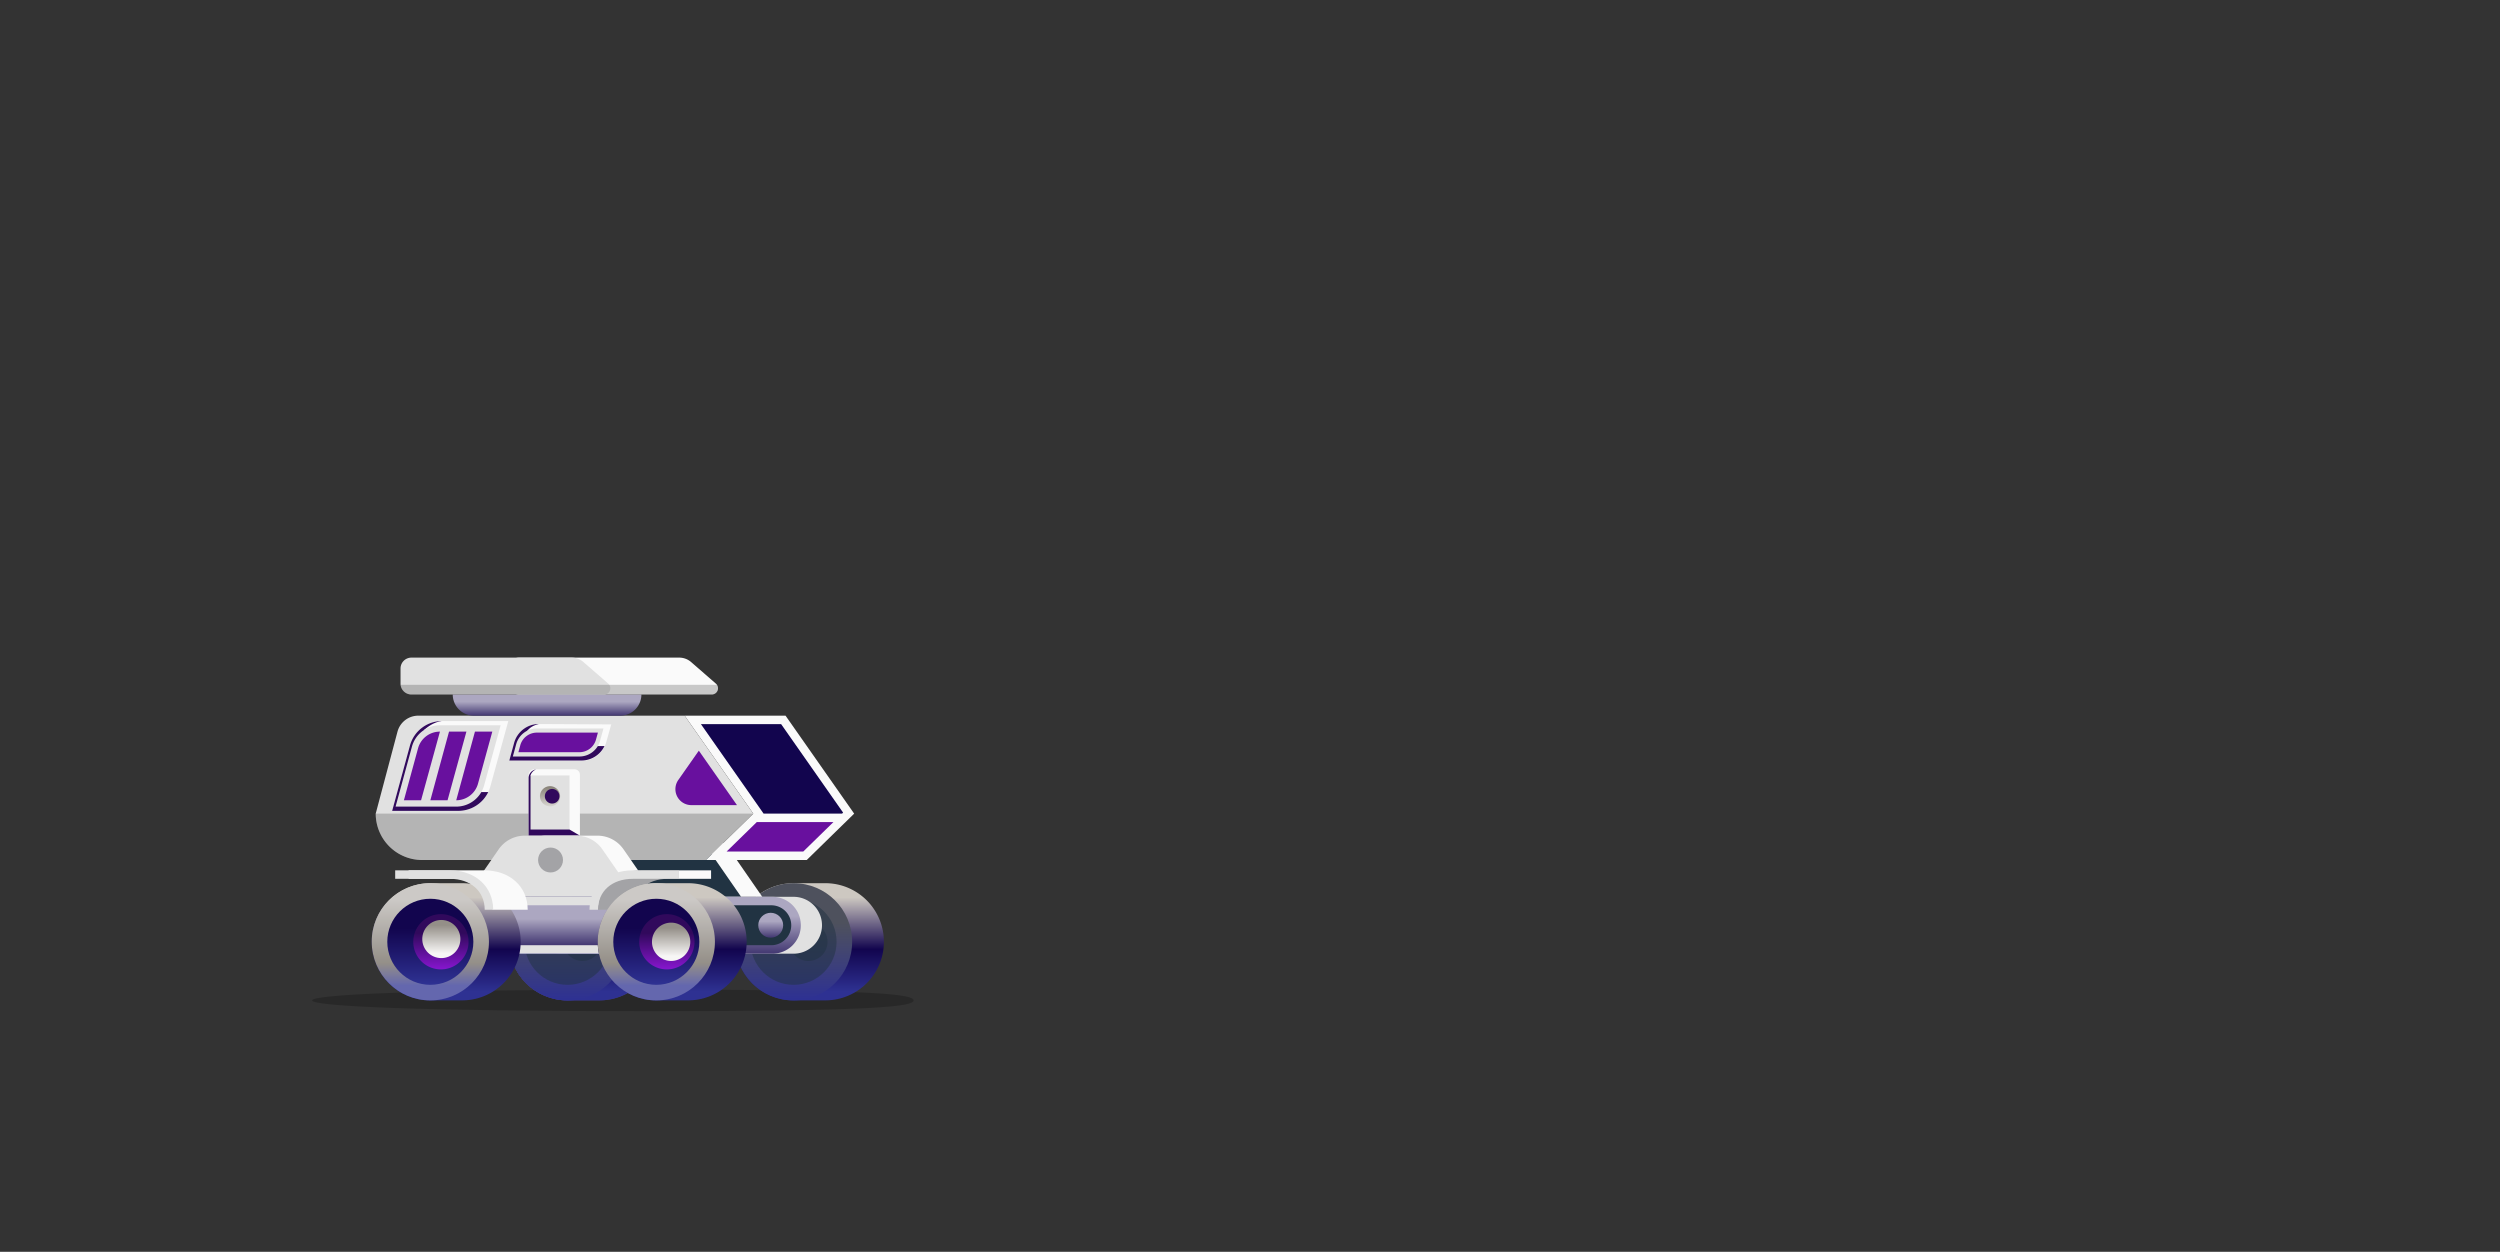 <?xml version="1.0" encoding="utf-8"?>
<!-- Generator: Adobe Illustrator 25.0.1, SVG Export Plug-In . SVG Version: 6.00 Build 0)  -->
<svg version="1.1" id="Layer_1" xmlns="http://www.w3.org/2000/svg" xmlns:xlink="http://www.w3.org/1999/xlink" x="0px"
     y="0px" viewBox="0 0 1920 961.4" style="enable-background:new 0 0 1920 961.4;" xml:space="preserve">
   <rect x="0" y="0" width="1920" height="961.4" fill="#333333" stroke="none"/>
   <defs>
        <filter id="luminosity-noclip" x="499.36" y="-3287" width="47.29" height="32766" filterUnits="userSpaceOnUse" color-interpolation-filters="sRGB">
            <feFlood flood-color="#fff" result="bg" />
            <feBlend in="SourceGraphic" in2="bg" />
        </filter>
        <mask id="mask" x="499.36" y="-3287" width="47.29" height="32766" maskUnits="userSpaceOnUse">
            <g style="filter:url(#luminosity-noclip)" />
        </mask>
        <linearGradient id="linear-gradient" x1="523" y1="585.73" x2="523" y2="624.32" gradientUnits="userSpaceOnUse">
            <stop offset="0" stop-color="#fff" />
            <stop offset="1" />
        </linearGradient>
        <filter id="luminosity-noclip-2" x="260.33" y="-3287" width="101.26" height="32766" filterUnits="userSpaceOnUse" color-interpolation-filters="sRGB">
            <feFlood flood-color="#fff" result="bg" />
            <feBlend in="SourceGraphic" in2="bg" />
        </filter>
        <mask id="mask-2" x="260.33" y="-3287" width="101.26" height="32766" maskUnits="userSpaceOnUse">
            <g style="filter:url(#luminosity-noclip-2)" />
        </mask>
        <linearGradient id="linear-gradient-2" x1="314.76" y1="521.4" x2="304.79" y2="555.83" xlink:href="#linear-gradient" />
        <linearGradient id="linear-gradient-3" x1="3952.95" y1="-2543.11" x2="3953.95" y2="-2543.11" gradientTransform="matrix(0, 961.38, 961.38, 0, 2445941.37, -3800286.07)" gradientUnits="userSpaceOnUse">
            <stop offset="0.07" stop-color="#fff" />
            <stop offset="0.2" stop-color="#fcfbfd" />
            <stop offset="0.32" stop-color="#f4f0f7" />
            <stop offset="0.44" stop-color="#e5deed" />
            <stop offset="0.56" stop-color="#d1c4df" />
            <stop offset="0.67" stop-color="#b7a2cd" />
            <stop offset="0.78" stop-color="#9678b7" />
            <stop offset="0.89" stop-color="#70479d" />
            <stop offset="0.99" stop-color="#451080" />
            <stop offset="1" stop-color="#430d7e" />
        </linearGradient>
        <clipPath id="clip-path" transform="translate(87.38)">
            <rect width="1920" height="961.38" style="fill:none" />
        </clipPath>
        <clipPath id="clip-path-2" transform="translate(87.38)">
            <rect x="-83.95" y="291.26" width="2031.2" height="348.84" style="fill:none" />
        </clipPath>
        <linearGradient id="linear-gradient-4" x1="3959.82" y1="-2529.19" x2="3960.82" y2="-2529.19" gradientTransform="translate(-1016983.66 -1593241.66) rotate(90) scale(402.51)" gradientUnits="userSpaceOnUse">
            <stop offset="0" stop-color="#716995" />
            <stop offset="0.17" stop-color="#69618f" />
            <stop offset="0.43" stop-color="#534a7f" />
            <stop offset="0.76" stop-color="#302464" />
            <stop offset="1" stop-color="#12054e" />
        </linearGradient>
        <linearGradient id="linear-gradient-5" x1="2601.92" y1="2261.94" x2="2616.48" y2="2383.43" gradientTransform="translate(-1236.41 -1680.04)" gradientUnits="userSpaceOnUse">
            <stop offset="0.46" stop-color="#e5e0df" />
            <stop offset="1" stop-color="#8ca99c" />
        </linearGradient>
        <linearGradient id="linear-gradient-6" x1="2607.26" y1="2261.3" x2="2621.82" y2="2382.78" xlink:href="#linear-gradient-5" />
        <linearGradient id="linear-gradient-7" x1="2525.29" y1="2261.94" x2="2539.85" y2="2383.43" xlink:href="#linear-gradient-5" />
        <linearGradient id="linear-gradient-8" x1="2530.62" y1="2261.3" x2="2545.18" y2="2382.78" xlink:href="#linear-gradient-5" />
        <linearGradient id="linear-gradient-9" x1="496.53" y1="610.7" x2="496.53" y2="668.92" gradientTransform="translate(-135.83 98.37)" gradientUnits="userSpaceOnUse">
            <stop offset="0" stop-color="#aca7c1" />
            <stop offset="1" stop-color="#443973" />
        </linearGradient>
        <linearGradient id="linear-gradient-10" x1="484.33" y1="610.7" x2="484.33" y2="668.92" gradientTransform="translate(-48.45 98.37)" xlink:href="#linear-gradient-9" />
        <linearGradient id="linear-gradient-11" x1="484.33" y1="610.7" x2="484.33" y2="668.92" gradientTransform="translate(-48.45 98.37)" xlink:href="#linear-gradient-9" />
        <linearGradient id="linear-gradient-12" x1="495.71" y1="610.7" x2="495.71" y2="668.92" gradientTransform="translate(451.25 -69.12) rotate(45)" xlink:href="#linear-gradient-9" />
        <linearGradient id="linear-gradient-13" x1="360.7" y1="689.25" x2="360.7" y2="761.64" gradientUnits="userSpaceOnUse">
            <stop offset="0" stop-color="#cdc8c1" />
            <stop offset="0.55" stop-color="#12054e" />
            <stop offset="1" stop-color="#2e3192" />
        </linearGradient>
        <linearGradient id="linear-gradient-14" x1="435.88" y1="709.07" x2="435.88" y2="767.29" gradientUnits="userSpaceOnUse">
            <stop offset="0" stop-color="#4e515d" />
            <stop offset="1" stop-color="#2e3192" />
        </linearGradient>
        <linearGradient id="linear-gradient-15" x1="534.26" y1="689.25" x2="534.26" y2="761.64" xlink:href="#linear-gradient-13" />
        <linearGradient id="linear-gradient-16" x1="609.44" y1="709.07" x2="609.44" y2="767.29" xlink:href="#linear-gradient-14" />
        <linearGradient id="linear-gradient-17" x1="416.74" y1="703.69" x2="416.74" y2="731.94" gradientTransform="matrix(1, 0, 0, 1, 0, 0)" xlink:href="#linear-gradient-9" />
        <linearGradient id="linear-gradient-18" x1="591.91" y1="707.57" x2="591.91" y2="719.95" gradientTransform="matrix(1, 0, 0, 1, 0, 0)" xlink:href="#linear-gradient-9" />
        <filter id="luminosity-noclip-3" x="499.36" y="576.52" width="47.29" height="41.81" filterUnits="userSpaceOnUse" color-interpolation-filters="sRGB">
            <feFlood flood-color="#fff" result="bg" />
            <feBlend in="SourceGraphic" in2="bg" />
        </filter>
        <mask id="mask-3" x="586.74" y="576.52" width="47.29" height="41.81" maskUnits="userSpaceOnUse">
            <g style="filter:url(#luminosity-noclip-3)">
                <g transform="translate(87.38)">
                    <g style="mask:url(#mask)">
                        <path d="M517.36,576.52l29.29,41.82h-35a12.27,12.27,0,0,1-10-19.31Z" style="mix-blend-mode:multiply;fill:url(#linear-gradient)" />
                    </g>
                </g>
            </g>
        </mask>
        <linearGradient id="linear-gradient-19" x1="523" y1="585.73" x2="523" y2="624.32" gradientUnits="userSpaceOnUse">
            <stop offset="0" stop-color="#fff" />
            <stop offset="1" stop-color="#fff" />
        </linearGradient>
        <linearGradient id="linear-gradient-20" x1="335.05" y1="618.87" x2="335.05" y2="603.49" gradientUnits="userSpaceOnUse">
            <stop offset="0" stop-color="#d4d2cd" />
            <stop offset="1" stop-color="#847e73" />
        </linearGradient>
        <linearGradient id="linear-gradient-21" x1="351.69" y1="703.69" x2="351.69" y2="731.94" gradientUnits="userSpaceOnUse">
            <stop offset="0" stop-color="#12054e" />
            <stop offset="1" stop-color="#2e3192" />
        </linearGradient>
        <linearGradient id="linear-gradient-22" x1="335.43" y1="705.75" x2="335.43" y2="725.58" gradientTransform="matrix(1, 0, 0, 1, 0, 0)" xlink:href="#linear-gradient-9" />
        <linearGradient id="linear-gradient-23" x1="255.3" y1="689.25" x2="255.3" y2="761.64" xlink:href="#linear-gradient-13" />
        <linearGradient id="linear-gradient-24" x1="330.49" y1="690.67" x2="330.49" y2="756.94" gradientUnits="userSpaceOnUse">
            <stop offset="0" stop-color="#ccc9c6" />
            <stop offset="0.74" stop-color="#948f88" />
            <stop offset="1" stop-color="#6467ae" />
        </linearGradient>
        <linearGradient id="linear-gradient-25" x1="330.49" y1="712.85" x2="330.49" y2="755.6" xlink:href="#linear-gradient-21" />
        <linearGradient id="linear-gradient-26" x1="251.24" y1="716.59" x2="251.24" y2="744.03" gradientUnits="userSpaceOnUse">
            <stop offset="0" stop-color="#31095c" />
            <stop offset="1" stop-color="#8516cc" />
        </linearGradient>
        <linearGradient id="linear-gradient-27" x1="254.49" y1="712.63" x2="254.49" y2="734.29" gradientTransform="translate(296.17 -42.33) rotate(22.5)" gradientUnits="userSpaceOnUse">
            <stop offset="0" stop-color="#948f88" />
            <stop offset="1" stop-color="#f7f6f5" />
        </linearGradient>
        <linearGradient id="linear-gradient-28" x1="428.86" y1="689.25" x2="428.86" y2="761.64" xlink:href="#linear-gradient-13" />
        <linearGradient id="linear-gradient-29" x1="504.05" y1="690.67" x2="504.05" y2="756.94" xlink:href="#linear-gradient-24" />
        <linearGradient id="linear-gradient-30" x1="504.05" y1="712.85" x2="504.05" y2="755.6" xlink:href="#linear-gradient-21" />
        <linearGradient id="linear-gradient-31" x1="424.8" y1="716.59" x2="424.8" y2="744.03" xlink:href="#linear-gradient-26" />
        <linearGradient id="linear-gradient-32" x1="428.05" y1="712.63" x2="428.05" y2="734.29" gradientTransform="matrix(1, 0, 0, 1, 0, 0)" xlink:href="#linear-gradient-27" />
        <linearGradient id="linear-gradient-33" x1="332.78" y1="538.93" x2="332.78" y2="549.44" gradientTransform="matrix(1, 0, 0, 1, 0, 0)" xlink:href="#linear-gradient-9" />
        <filter id="luminosity-noclip-4" x="260.33" y="533.37" width="101.26" height="16.26" filterUnits="userSpaceOnUse" color-interpolation-filters="sRGB">
            <feFlood flood-color="#fff" result="bg" />
            <feBlend in="SourceGraphic" in2="bg" />
        </filter>
        <mask id="mask-4" x="347.71" y="533.37" width="101.26" height="16.26" maskUnits="userSpaceOnUse">
            <g style="filter:url(#luminosity-noclip-4)">
                <g transform="translate(87.38)">
                    <g style="mask:url(#mask-2)">
                        <path d="M345.32,549.63H276.59a16.26,16.26,0,0,1-16.26-16.26H361.59A16.27,16.27,0,0,1,345.32,549.63Z" style="mix-blend-mode:multiply;fill:url(#linear-gradient-2)" />
                    </g>
                </g>
            </g>
        </mask>
        <linearGradient id="linear-gradient-34" x1="314.76" y1="521.4" x2="304.79" y2="555.83" gradientUnits="userSpaceOnUse">
            <stop offset="0" stop-color="#4b505e" />
            <stop offset="1" stop-color="#755755" />
        </linearGradient>
        <clipPath id="clip-path-3" transform="translate(87.38)">
            <rect x="993.52" y="871.62" width="75.12" height="12.21" style="fill:none" />
        </clipPath>
        <clipPath id="clip-path-4" transform="translate(87.38)">
            <rect x="1001.21" y="683.28" width="137.44" height="59.76" style="fill:none" />
        </clipPath>
        <radialGradient id="radial-gradient" cx="2942.85" cy="1156.58" r="51.04" gradientTransform="matrix(0.95, 0.31, -0.31, 0.95, -1669.53, -1465.52)" gradientUnits="userSpaceOnUse">
            <stop offset="0.15" stop-color="#00dfbf" />
            <stop offset="0.49" stop-color="#00917c" />
            <stop offset="0.62" stop-color="#006a5b" />
            <stop offset="0.98" />
        </radialGradient>
        <radialGradient id="radial-gradient-2" cx="2954.84" cy="1097.22" r="101.97" gradientTransform="matrix(0.95, 0.31, -0.31, 0.95, -1669.53, -1465.52)" gradientUnits="userSpaceOnUse">
            <stop offset="0.28" stop-color="#21687e" />
            <stop offset="0.42" stop-color="#0d3b59" />
            <stop offset="0.59" stop-color="#05294a" />
            <stop offset="0.71" stop-color="#031b31" />
            <stop offset="0.9" stop-color="#01070d" />
            <stop offset="1" />
        </radialGradient>
        <radialGradient id="radial-gradient-3" cx="2910.11" cy="1125.85" r="64.1" gradientTransform="matrix(0.95, 0.31, -0.31, 0.95, -1669.53, -1465.52)" gradientUnits="userSpaceOnUse">
            <stop offset="0.29" stop-color="#fff" />
            <stop offset="0.69" stop-color="#6c6c6c" />
            <stop offset="1" />
        </radialGradient>
        <radialGradient id="radial-gradient-4" cx="2910.11" cy="1125.85" r="64.1" xlink:href="#radial-gradient-3" />
        <linearGradient id="linear-gradient-35" x1="2963.59" y1="1217.31" x2="2963.59" y2="1243.52" gradientTransform="matrix(0.95, 0.31, -0.31, 0.95, -1669.53, -1465.52)" gradientUnits="userSpaceOnUse">
            <stop offset="0.15" stop-color="#8516cc" />
            <stop offset="0.49" stop-color="#68109e" />
            <stop offset="0.65" stop-color="#460b6a" />
            <stop offset="0.98" />
        </linearGradient>
        <clipPath id="clip-path-5" transform="translate(87.38)">
            <rect x="1495.93" y="5.47" width="137.99" height="137.99" style="fill:none" />
        </clipPath>
        <clipPath id="clip-path-6" transform="translate(87.38)">
            <rect x="271.93" y="105" width="21.05" height="22.04" style="fill:none" />
        </clipPath>
        <clipPath id="clip-path-8" transform="translate(87.38)">
            <rect x="271.93" y="147.24" width="21.05" height="22.04" style="fill:none" />
        </clipPath>
        <clipPath id="clip-path-10" transform="translate(87.38)">
            <rect x="271.93" y="189.48" width="21.05" height="22.04" style="fill:none" />
        </clipPath>
        <clipPath id="clip-path-12" transform="translate(87.38)">
            <rect x="271.93" y="231.61" width="21.05" height="22.04" style="fill:none" />
        </clipPath>
        <clipPath id="clip-path-14" transform="translate(87.38)">
            <rect x="271.93" y="272.37" width="21.05" height="22.04" style="fill:none" />
        </clipPath>
    </defs>
    <g style="isolation:isolate">
        <g id="Layer_2" data-name="Layer 2">
            <g id="Layer_3" data-name="Layer 3">



                <path d="M152.3,768.31c0,4.58,83.16,8.3,259.74,8.3s202.21-3.72,202.21-8.3S588.61,760,412,760,152.3,763.73,152.3,768.31Z" transform="translate(87.38)" style="fill-rule:evenodd;opacity:0.21" />
                <path d="M372.89,678.29H348.5a45,45,0,0,0,0,90h24.39a45,45,0,1,0,0-90Z" transform="translate(87.38)" style="fill:url(#linear-gradient-9)" />
                <circle cx="435.88" cy="723.3" r="45.01" style="fill:url(#linear-gradient-10)" />
                <circle cx="435.88" cy="723.3" r="33.05" style="fill:url(#linear-gradient-11)" />
                <circle cx="359.88" cy="723.3" r="14.71" transform="translate(-318.66 466.33) rotate(-45)" style="fill:url(#linear-gradient-12)" />
                <path d="M372.89,678.29H348.5a45,45,0,0,0,0,90h24.39a45,45,0,1,0,0-90Z" transform="translate(87.38)" style="fill:url(#linear-gradient-13)" />
                <circle cx="435.88" cy="723.3" r="45.01" style="fill:url(#linear-gradient-14)" />
                <circle cx="435.88" cy="723.3" r="33.05" style="fill:#213342;opacity:0.5" />
                <circle cx="359.88" cy="723.3" r="14.71" transform="translate(-318.66 466.33) rotate(-45)" style="fill:#213342;opacity:0.5" />
                <path d="M546.45,678.29H522.06a45,45,0,1,0,0,90h24.39a45,45,0,1,0,0-90Z" transform="translate(87.38)" style="fill:url(#linear-gradient-15)" />
                <circle cx="609.44" cy="723.3" r="45.01" style="fill:url(#linear-gradient-16)" />
                <circle cx="609.44" cy="723.3" r="33.05" style="fill:#213342;opacity:0.5" />
                <circle cx="533.44" cy="723.3" r="14.71" transform="translate(-206.02 1075.5) rotate(-76.66)" style="fill:#213342;opacity:0.5" />
                <path d="M368,688.76H498.06l-25.28-36.5a24.28,24.28,0,0,0-20-10.47H413.2a24.3,24.3,0,0,0-20,10.47Z" transform="translate(87.38)" style="fill:#fafafa" />
                <path d="M351.68,688.76H481.8l-25.28-36.5a24.28,24.28,0,0,0-20-10.47H396.94a24.3,24.3,0,0,0-20,10.47Z" transform="translate(87.38)" style="fill:#213342" />
                <path d="M322.56,710.59a21.83,21.83,0,0,1,21.83-21.83H521.61a21.84,21.84,0,1,1,0,43.67H344.39A21.83,21.83,0,0,1,322.56,710.59Z" transform="translate(87.38)" style="fill:#e1e1e1" />
                <path d="M306.3,710.59a21.83,21.83,0,0,1,21.83-21.83H505.35a21.84,21.84,0,1,1,0,43.67H328.13A21.83,21.83,0,0,1,306.3,710.59Z" transform="translate(87.38)" style="fill:url(#linear-gradient-17)" />
                <path d="M505.35,725.93a15.34,15.34,0,0,0,0-30.67H328.13a15.34,15.34,0,0,0,0,30.67Z" transform="translate(87.38)" style="fill:#213342" />
                <circle cx="415.51" cy="710.59" r="9.57" style="fill:#676767" />
                <path d="M328.13,721a10.39,10.39,0,1,1,10.39-10.39A10.4,10.4,0,0,1,328.13,721Zm0-19.14a8.76,8.76,0,1,0,8.76,8.75A8.77,8.77,0,0,0,328.13,701.84Z" transform="translate(87.38)" style="fill:#f0f" />
                <circle cx="591.91" cy="710.59" r="9.57" style="fill:url(#linear-gradient-18)" />
                <path d="M416.74,650.92a9.57,9.57,0,0,1,0,19.14H372.47V650.92Z" transform="translate(87.38)" style="fill:#213342" />
                <polygon points="525.82 549.63 603.29 549.63 656 624.88 619.56 660.49 542.08 660.49 578.52 624.88 525.82 549.63" style="fill:#fafafa" />
                <polygon points="586.43 624.84 538.31 556.13 599.91 556.13 647.5 624.09 646.74 624.84 586.43 624.84" style="fill:#12054e" />
                <polygon points="640.08 631.35 616.9 653.98 558.04 653.98 581.21 631.35 640.08 631.35" style="fill:#68109e" />
                <path d="M233.88,549.63H438.44l52.7,75.25L454.7,660.49H236.82a35.65,35.65,0,0,1-35.65-35.65h0l16.72-62.92A16.54,16.54,0,0,1,233.88,549.63Z" transform="translate(87.38)" style="fill:#e1e1e1" />
                <path d="M491.11,624.91,454.7,660.49H236.82a35.66,35.66,0,0,1-35.65-35.65H491.11Z" transform="translate(87.38)" style="opacity:0.2" />
                <path d="M449.33,576.52l29.29,41.82h-35A12.27,12.27,0,0,1,433.57,599Z" transform="translate(87.38)" style="fill:#68109e" />
                <g style="mask:url(#mask-3)">
                    <path d="M517.36,576.52l29.29,41.82h-35a12.27,12.27,0,0,1-10-19.31Z" transform="translate(87.38)" style="mix-blend-mode:overlay;fill:url(#linear-gradient-19)" />
                </g>
                <path d="M312.81,596.62h46.85a4.13,4.13,0,0,1,4.13,4.13v31.12a4.13,4.13,0,0,1-4.13,4.13H312.81a0,0,0,0,1,0,0V596.62a0,0,0,0,1,0,0Z" transform="translate(-190.62 954.61) rotate(-90)" style="fill:#fafafa" />
                <path d="M350,637.08l-29.94-41.55a7.25,7.25,0,0,1,4.26-4.61,6.7,6.7,0,0,0-5.73,6.61v44.26H358Z" transform="translate(87.38)" style="fill:#31095c" />
                <rect x="320.08" y="595.53" width="29.95" height="41.54" transform="translate(757.48 1232.61) rotate(180)" style="fill:#e1e1e1" />
                <path d="M335.05,619.26a7.74,7.74,0,1,0-7.74-7.74A7.75,7.75,0,0,0,335.05,619.26Z" transform="translate(87.38)" style="fill:url(#linear-gradient-20)" />
                <path d="M331.07,611.52a5.61,5.61,0,1,0,5.6-5.61A5.61,5.61,0,0,0,331.07,611.52Z" transform="translate(87.38)" style="fill:#31095c" />
                <path d="M286.63,688.76H416.75l-25.28-36.5a24.28,24.28,0,0,0-20-10.47H331.89a24.3,24.3,0,0,0-20,10.47Z" transform="translate(87.38)" style="fill:#fafafa" />
                <path d="M270.37,688.76H400.49l-25.28-36.5a24.29,24.29,0,0,0-20-10.47h-39.6a24.29,24.29,0,0,0-20,10.47Z" transform="translate(87.38)" style="fill:#e1e1e1" />
                <path d="M241.25,710.59a21.83,21.83,0,0,1,21.83-21.83H440.3a21.84,21.84,0,1,1,0,43.67H263.08A21.83,21.83,0,0,1,241.25,710.59Z" transform="translate(87.38)" style="fill:url(#linear-gradient-21)" />
                <path d="M225,710.59a21.83,21.83,0,0,1,21.84-21.83H424a21.84,21.84,0,1,1,0,43.67H246.82A21.84,21.84,0,0,1,225,710.59Z" transform="translate(87.38)" style="fill:#e1e1e1" />
                <path d="M424,725.93a15.34,15.34,0,0,0,0-30.67H246.82a15.34,15.34,0,0,0,0,30.67Z" transform="translate(87.38)" style="fill:url(#linear-gradient-22)" />
                <circle cx="422.81" cy="660.49" r="9.57" style="fill:#a3a3a6" />
                <path d="M213.79,622.74l13.68-50.2A25.51,25.51,0,0,1,252,553.76h51L289.21,604a25.53,25.53,0,0,1-24.56,18.72Z" transform="translate(87.38)" style="fill:#fafafa" />
                <path d="M227.47,572.54l-13.68,50.2h50.86a25.54,25.54,0,0,0,22.94-14.43h-6.33l-42.88-47.73c4.11-3.61,8.57-6.18,13.66-6.82A25.51,25.51,0,0,0,227.47,572.54Z" transform="translate(87.38)" style="fill:#31095c" />
                <path d="M216.42,619.49,229,573.39A22.26,22.26,0,0,1,250.41,557h46.71l-12.68,46.14A22.26,22.26,0,0,1,263,619.49Z" transform="translate(87.38)" style="fill:#e1e1e1" />
                <path d="M257.48,561.89l-14.35,52.72h13.21l14.48-52.72Zm-23.79,12.78-10.88,39.94H236l14.49-52.72h-.1A17.33,17.33,0,0,0,233.69,574.67Zm43.69-12.78L263,614.61h0a17.34,17.34,0,0,0,16.72-12.74l11-40Z" transform="translate(87.38)" style="fill:#68109e" />
                <path d="M303.78,584l3.76-13.52a19.73,19.73,0,0,1,19.09-14.42l55.41.29-3.8,13.56a19.75,19.75,0,0,1-19.08,14.38Z" transform="translate(87.38)" style="fill:#fafafa" />
                <path d="M369.15,573l-52-11.12c2.07-3.11,5.33-4.88,9.3-5.85a19.76,19.76,0,0,0-19,14.53l-3.68,13.53h55.38A19.77,19.77,0,0,0,376.87,573Z" transform="translate(87.38)" style="fill:#31095c" />
                <path d="M309.05,571.53,306.48,581h51.13a16.46,16.46,0,0,0,15.87-12.09l2.6-9.46H324.93A16.46,16.46,0,0,0,309.05,571.53Z" transform="translate(87.38)" style="fill:#e1e1e1" />
                <path d="M310.74,577.7l1.45-5.32a13.23,13.23,0,0,1,12.74-9.73h46.88L370.34,568a13.23,13.23,0,0,1-12.73,9.7Z" transform="translate(87.38)" style="fill:#68109e" />
                <path d="M267.5,678.29H243.11a45,45,0,0,0,0,90H267.5a45,45,0,0,0,0-90Z" transform="translate(87.38)" style="fill:url(#linear-gradient-23)" />
                <circle cx="330.49" cy="723.3" r="45.01" style="fill:url(#linear-gradient-24)" />
                <circle cx="330.49" cy="723.3" r="33.05" style="fill:url(#linear-gradient-25)" />
                <path d="M251.24,744.51a21.22,21.22,0,1,1,21.22-21.21A21.24,21.24,0,0,1,251.24,744.51Z" transform="translate(87.38)" style="fill:url(#linear-gradient-26)" />
                <circle cx="254.49" cy="723.3" r="14.71" transform="matrix(0.92, -0.38, 0.38, 0.92, -170.04, 152.45)" style="fill:url(#linear-gradient-27)" />
                <path d="M317.89,698.7h-27c0-14.21-10.75-23.76-26.75-23.76H226.42v-6.51h58.22C304.22,668.43,317.89,680.88,317.89,698.7Z" transform="translate(87.38)" style="fill:#fafafa" />
                <path d="M291.37,698.7h-6.5c0-14.21-10.75-23.76-26.75-23.76h-42v-6.51h42C277.7,668.43,291.37,680.88,291.37,698.7Z" transform="translate(87.38)" style="fill:#e1e1e1" />
                <path d="M371.85,698.7h27c0-14.21,10.75-23.76,26.75-23.76h8.48v-6.51H405.11C385.53,668.43,371.85,680.88,371.85,698.7Z" transform="translate(87.38)" style="fill:#a3a3a6" />
                <path d="M365.35,698.7h6.5c0-14.21,10.75-23.76,26.75-23.76h35.46v-6.51H398.6C379,668.43,365.35,680.88,365.35,698.7Z" transform="translate(87.38)" style="fill:#e1e1e1" />
                <rect x="521.44" y="668.43" width="24.67" height="6.5" style="fill:#fafafa" />
                <path d="M441.06,678.29H416.67a45,45,0,1,0,0,90h24.39a45,45,0,0,0,0-90Z" transform="translate(87.38)" style="fill:url(#linear-gradient-28)" />
                <circle cx="504.05" cy="723.3" r="45.01" style="fill:url(#linear-gradient-29)" />
                <circle cx="504.05" cy="723.3" r="33.05" style="fill:url(#linear-gradient-30)" />
                <path d="M424.8,744.51A21.22,21.22,0,1,1,446,723.3,21.24,21.24,0,0,1,424.8,744.51Z" transform="translate(87.38)" style="fill:url(#linear-gradient-31)" />
                <path d="M442.76,723.3a14.71,14.71,0,1,1-14.71-14.71A14.71,14.71,0,0,1,442.76,723.3Z" transform="translate(87.38)" style="fill:url(#linear-gradient-32)" />
                <path d="M260.33,533.37H405.22A16.26,16.26,0,0,1,389,549.63H276.59a16.26,16.26,0,0,1-16.26-16.26Z" transform="translate(87.38)" style="fill:url(#linear-gradient-33)" />
                <g style="mask:url(#mask-4)">
                    <path d="M345.32,549.63H276.59a16.26,16.26,0,0,1-16.26-16.26H361.59A16.27,16.27,0,0,1,345.32,549.63Z" transform="translate(87.38)" style="mix-blend-mode:overlay;fill:url(#linear-gradient-34)" />
                </g>
                <path d="M459.26,533.37H311.2a8.35,8.35,0,0,1-8.35-8.36V513.4a8.35,8.35,0,0,1,8.35-8.35H434.27a13.91,13.91,0,0,1,9.13,3.41l19,16.54A4.77,4.77,0,0,1,459.26,533.37Z" transform="translate(87.38)" style="fill:#fafafa" />
                <path d="M376.59,533.37h-148a8.36,8.36,0,0,1-8.36-8.36V513.4a8.35,8.35,0,0,1,8.36-8.35H351.61a13.9,13.9,0,0,1,9.12,3.41l19,16.54A4.77,4.77,0,0,1,376.59,533.37Z" transform="translate(87.38)" style="fill:#e1e1e1" />
                <path d="M220.27,525.92a8.33,8.33,0,0,0,8.27,7.45H459.26a4.77,4.77,0,0,0,3.94-7.45Z" transform="translate(87.38)" style="opacity:0.2" />



            </g>
        </g>
    </g>

    
</svg>
